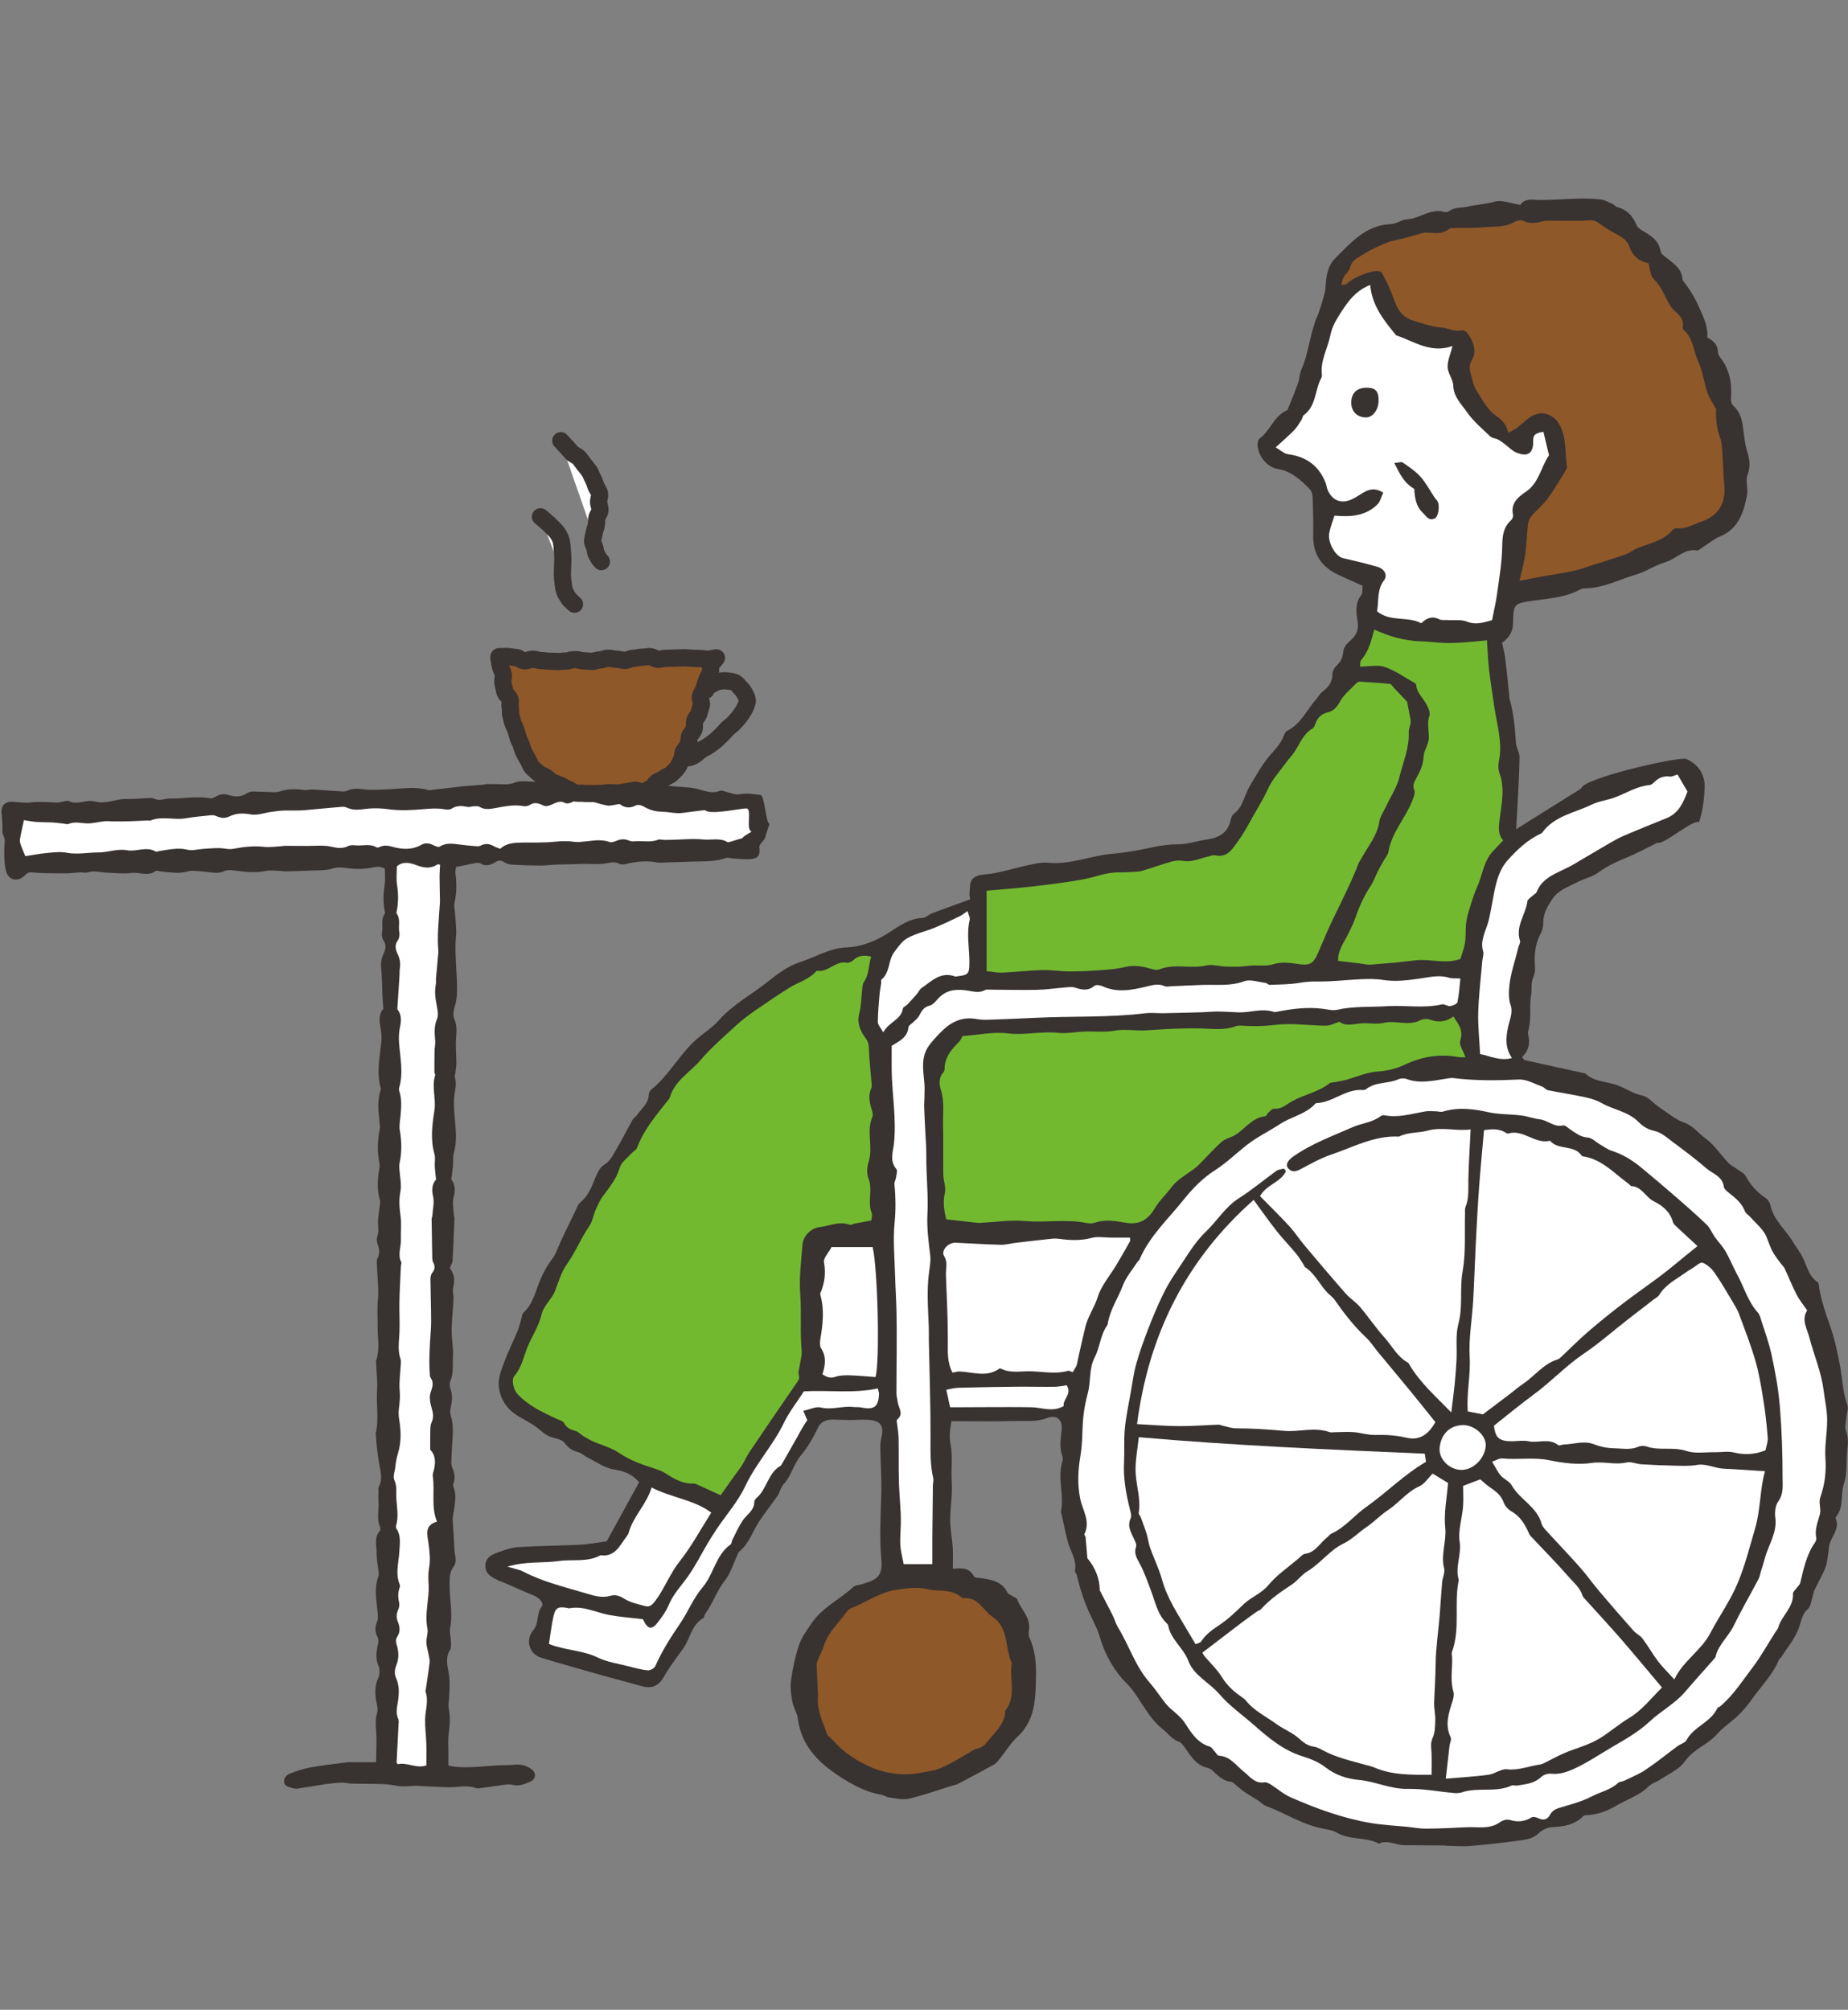 <?xml version="1.0" encoding="UTF-8"?>
<svg id="_レイヤー_2" data-name="レイヤー 2" xmlns="http://www.w3.org/2000/svg" width="160" height="174" viewBox="0 0 160 174">
  <rect x="0" y="0" width="160" height="174" fill="#808080" stroke="none"/>
  <g id="_テキスト" data-name="テキスト">
    <g>
      <g>
        <path d="M145.93,65.69c-1.218-.081-8.969,1.747-9.029,2.574-1.852,1.158-3.643,2.277-5.636,3.523.044-.722.08-1.235.105-1.748.072-1.496.167-2.991.191-4.488.006-.405-.283-.809-.31-1.221-.083-1.283-.193-2.558-.549-3.801-.037-.13-.028-.274-.042-.411-.111-1.045-.207-2.092-.339-3.134-.059-.469-.19-.928-.276-1.33q.933-.664.95-1.629c.004-.212.012-.425.02-.637.038-.96.213-1.136,1.16-1.297,1.581-.27,3.224-.274,4.684-1.077.114-.063.266-.079.4-.081,1.543-.017,2.896-.752,4.329-1.172.907-.266,1.725-.836,2.632-1.102.921-.27,1.587-1.19,2.687-1.004.185.031.422-.227.63-.357.448-.28.863-.639,1.344-.834,1.626-.661,2.084-2.081,2.374-3.586.11-.571-.15-1.243.046-1.76.295-.777.163-1.438-.064-2.159-.136-.43-.186-.89-.246-1.341-.122-.913-.176-1.84-.95-2.517-.128-.112-.19-.377-.175-.563.102-1.3-.092-2.514-.918-3.575-.105-.136-.208-.318-.21-.481-.01-.647-.421-1.004-.916-1.261.058-.902-.273-1.597-.596-2.356-.366-.858-.795-1.628-1.354-2.352-.084-.108-.2-.231-.207-.353-.048-.806-.613-1.233-1.169-1.682-.272-.22-.687-.457-.73-.733-.154-.995-.906-1.368-1.623-1.815-.172-.107-.371-.25-.442-.424-.329-.8-.837-1.373-1.711-1.579-.124-.029-.211-.194-.336-.249-.343-.152-.688-.359-1.048-.402-1.757-.209-3.516.046-5.275.041-.603-.002-1.299-.197-1.706.419-.855-.128-1.624-.467-2.229-.278-.755.235-1.519.236-2.263.419-.569.14-1.199.019-1.711.427-.092.073-.285.074-.412.039-1.175-.327-2.094.59-3.197.65-.47.025-.923.392-1.391.41-2.186.082-3.464,1.617-4.832,2.974-.678.673-.781,1.631-.826,2.561-.02.402-.56,2.153-.731,2.488-.111.216-.17.458-.248.69-.427,1.262-.543,2.61-1.098,3.84-.167.371-.16.817-.298,1.205-.276.777-.595,1.539-.904,2.303-.022.053-.112.083-.175.114-1.032.512-1.339,1.709-2.226,2.363-.119.088-.195.303-.202.463-.039.963.766,2.033,1.748,2.197,1.19.2,1.995.955,2.775,1.754.168.171.238.496.247.754.039,1.08.065,2.162.045,3.242-.03,1.628.723,2.735,2.167,3.411.696.326,1.401.633,2.112.952-.043.338.012.649-.118.81-.561.692-.435,1.534-.323,2.239.129.808-.11,1.26-.662,1.733-.254.218-.537.554-.561.856-.043.532-.199.923-.595,1.281-.193.174-.352.494-.355.75-.009.678-.341,1.11-.852,1.49-.22.164-.357.437-.544.649-.827.938-1.335,2.167-2.545,2.76-.133.065-.217.274-.277.434-.267.709-.797,1.207-1.269,1.774-.661.795-1.169,1.723-1.699,2.619-.455.77-.549,1.741-1.337,2.332-.151.113-.247.353-.288.551-.239,1.159-1.067,1.548-2.117,1.7-.825.12-1.644.414-2.463.405-1.335-.015-2.582.381-3.869.587-.615.098-1.233.183-1.852.238-1.862.168-3.63.966-5.552.77-.54-.055-1.112.09-1.657.204-1.261.263-2.503.702-3.775.81-1.352.115-1.263.704-1.327,1.697-.011.169.047.343.064.456-1.132.412-2.222.799-3.305,1.208-.288.108-.547.39-.827.402-1.121.048-1.998.679-2.855,1.242-1.154.758-2.42,1.258-3.723,1.312-1.507.063-2.705.856-4.044,1.281-.993.315-1.912.993-2.742,1.66-1.419,1.141-3.061,1.991-4.288,3.388-.526.599-1.233,1.036-1.844,1.562-1.51,1.299-2.413,3.148-3.974,4.404-.124.1-.225.302-.23.46-.029.785-.644,1.213-1.037,1.775-.099.141-.275.234-.358.381-.508.906-.98,1.833-1.505,2.729-.257.439-.477.889-.979,1.188-.349.208-.58.7-.747,1.113-.318.783-.603,1.558-1.288,2.128-.228.19-.337.532-.476.816-.415.849-.819,1.703-1.225,2.557-.237.499-.392,1.06-.719,1.489-.522.683-.902,1.413-1.205,2.212-.331.874-.564,1.809-1.311,2.478-.133.119-.138.382-.199.579-.1.327-.168.667-.299.981-.38.91-.825,1.794-1.167,2.718-.238.643-.52,1.345-.476,2,.078,1.158.69,2.096,1.734,2.707.662.388,1.367.739,1.93,1.244.336.302.64.488,1.064.594.358.089.814.212.997.478.314.459.703.649,1.197.787.256.072.465.297.712.419.771.381,1.52.942,2.333,1.065.899.136,1.594.41,2.189,1.108-.963,1.755-1.921,3.501-2.806,5.115-.888.119-1.577.261-2.271.295-1.784.088-3.572.097-5.354.204-.579.035-1.161.235-1.716.432-.566.201-1.171.449-1.166,1.199.005.788.664,1.015,1.228,1.306.062.032.138.032.202.06.934.405,1.86.827,2.801,1.213.453.186.863.665.649.936-.489.62-.201,1.407-.727,2.045-.742.901-.322,2.089.692,2.395,1.842.556,3.695,1.074,5.547,1.597,1.047.296,2.103.558,3.148.86.827.239,1.438.008,1.878-.75.191-.329.387-.657.603-.971.358-.519.733-1.025,1.101-1.537.616-.855.711-2.051,1.741-2.641.098-.056.096-.264.177-.375.661-.904.996-1.991,1.706-2.884.48-.603.703-1.409,1.043-2.124.061-.128.094-.293.194-.372.777-.619,1.076-1.542,1.563-2.351.517-.859,1.173-1.633,1.74-2.464.213-.311.278-.74.528-1.005.681-.723.846-1.723,1.5-2.498.595-.705,1.086-1.584,1.511-2.455.255-.522.776-.669,1.336-.654.453.012.905.038,1.358.039.566.002,1.136-.06,1.698-.014,1.004.082,1.295.52,1.085,1.476-.066.3-.115.613-.11.919.022,1.339.125,2.679.087,4.016-.054,1.889-.169,3.776.005,5.662.147,1.587-.512,1.786-1.639,2.141-.268.084-.609.088-.796.26-1.182,1.088-2.71,1.786-3.627,3.167-.39.587-.834,1.175-1.055,1.829-.332.98-.551,2.011-.699,3.037-.088.611,0,1.265.108,1.882.089.509.415.98.48,1.488.296,2.308,1.763,3.786,3.567,4.962,1.104.719,2.276,1.383,3.624,1.607.237.039.454.21.69.239.582.071,1.203.235,1.748.108,1.256-.293,2.476-.738,3.711-1.12.168-.052.353-.069.506-.15,1.056-.555,2.11-1.114,3.153-1.692.176-.098.315-.278.445-.44.527-.656.97-1.402,1.581-1.966,1.556-1.437,1.543-3.329,1.59-5.184.029-1.149-.067-2.316-.57-3.401-.083-.178-.076-.424-.041-.626.186-1.093-.688-1.781-1.015-2.676-.048-.131-.283-.192-.429-.29-.144-.097-.349-.167-.417-.304-.482-.973-1.398-1.106-2.318-1.247-.198-.03-.515-.019-.569-.129-.418-.85-1.193-.714-1.841-.684,0-.661.03-1.253-.007-1.84-.053-.829-.233-1.655-.22-2.481.017-1.065.209-2.121.135-3.199-.074-1.088.105-2.212-.106-3.264-.149-.744-.023-1.359.084-1.99,1.909,0,3.756.037,5.601-.016.876-.025,1.762.098,2.635-.243.858-.335,1.406.12,1.305,1.021-.087.778-.215,1.543.066,2.308.045.122.035.287-.005.415-.449,1.426.168,2.881-.116,4.311-.019.096.033.208.057.312.185.821.329,1.654.568,2.458.234.788.749,1.5.579,2.392-.021.112.137.247.167.382.283,1.256.695,2.465,1.253,3.627.256.534.542,1.067.703,1.632.39,1.367,1.022,2.592,1.941,3.671.204.24.442.451.65.689,1.029,1.181,1.602,2.707,2.885,3.708.462.361.785.884,1.394,1.083.202.066.372.298.506.49.538.768,1.015,1.59,2.051,1.798.158.032.308.167.434.285.441.41.855.832,1.517.901.209.022.396.269.589.418.222.171.43.362.663.516.371.246.762.463,1.137.705.206.133.374.349.595.43,1.681.618,3.196,1.648,4.99,1.985.414.078.858.151,1.212.357,1.13.656,2.498.338,3.629.945.745-.359,1.438.122,2.159.131,1.146.015,2.292.014,3.437.023.102,0,.203.022.305.024.665.012,1.335.076,1.994.021,1.425-.12,2.85-.272,4.266-.472.578-.081,1.174-.148,1.657-.616.288-.279.742-.522,1.131-.537,1.021-.041,1.964-.187,2.723-.942.067-.066.194-.094.296-.099.922-.043,1.728-.322,2.549-.801.96-.56,2.04-.899,2.863-1.712.263-.26.676-.361.993-.576.725-.493,1.637-.871,2.101-1.55.737-1.078,1.977-1.44,2.791-2.367.525-.598,1.223-1.041,1.802-1.597.423-.406.82-.854,1.155-1.335.818-1.173,1.868-2.189,2.422-3.543.024-.059.117-.086.154-.143.572-.906,1.29-1.727,1.624-2.771.17-.53.258-1.075.74-1.478.209-.175.244-.566.341-.865.075-.231.085-.488.187-.705.309-.661.689-1.293.96-1.968.166-.412.188-.883.265-1.33.041-.236.026-.487.094-.713.225-.742.913-1.373.528-2.262-.017-.04.053-.126.095-.182.636-.842.312-1.901.64-2.839.295-.844.165-1.83.266-2.748.066-.601.129-1.17-.097-1.771-.123-.327-.002-.748.025-1.126.027-.381.205-.808.088-1.133-.394-1.104-.425-2.26-.635-3.388-.217-1.163-.46-2.337-.856-3.448-.374-1.049-.719-2.094-.928-3.186-.04-.207-.017-.519-.143-.603-.86-.574-.958-1.58-1.421-2.374-.224-.385-.496-.743-.726-1.125-.647-1.073-1.701-1.896-1.961-3.214-.043-.217-.229-.457-.417-.584-.738-.499-1.303-1.131-1.728-1.915-.122-.225-.418-.359-.643-.523-.279-.203-.606-.355-.842-.597-.672-.691-1.173-1.535-1.975-2.114-.617-.445-1.047-1.084-1.841-1.368-.765-.273-1.429-.838-2.122-1.298-.525-.349-.982-.939-1.547-1.059-.822-.175-1.466-.658-2.21-.909-.909-.307-1.933-.276-2.693-.994-1.742-.381-3.486-.759-5.226-1.149-.081-.018-.138-.142-.251-.266.561-.539.738-1.183.536-1.938-.049-.183.026-.407.07-.606.204-.934.012-1.888.183-2.842.085-.476-.038-1.017.181-1.522.108-.248.179-.544.158-.81-.081-1.033-.028-2.027.484-2.967.145-.267.234-.604.227-.906-.019-.826.379-1.486.804-2.119.511-.761,1.39-1.04,2.16-1.442.589-.308,1.285-.448,1.808-.833.72-.53,1.488-.897,2.307-1.227.961-.387,1.873-.895,2.815-1.355.486.252,3.144-2.097,3.585-1.76,0,0,.44-1.1.495-3.025s-1.65-2.475-1.65-2.475Z" fill="#383231"/>
        <path d="M156.465,113.453c-.529.794-.004,1.582.2,2.376.388,1.509,1.022,2.935,1.22,4.522.107.86.312,1.731.312,2.603,0,1.109-.229,2.226-.151,3.325.083,1.179-.06,2.266-.451,3.372-.154.436.094,1.006-.031,1.463-.183.667-.459,1.297-.313,2.013.026.125-.026.297-.102.405-.744,1.059-.994,2.293-1.287,3.516-.036.152-.195.273-.293.411-.12.17-.345.349-.335.513.07,1.192-.974,1.886-1.266,2.911-.046.161-.18.298-.274.445-.658,1.032-1.25,2.115-1.991,3.084-.87,1.138-1.644,2.365-2.756,3.304-.08.068-.226.092-.262.172-.564,1.233-2.042,1.582-2.67,2.767-.125.236-.511.324-.758.506-.929.685-1.826,1.416-2.783,2.058-.578.388-1.243.649-1.874.957-.157.077-.379.063-.496.171-.653.613-1.52.78-2.274,1.17-.82.423-1.681.664-2.537.913-.47.137-.854.236-1.097.691-.215.402-.548.506-.987.301-.181-.085-.469-.166-.605-.083-.61.377-1.212.426-1.895.222-.237-.07-.604.023-.812.176-.912.673-1.949.403-2.941.456-1.158.062-2.318.114-3.478.125-.521.005-1.043-.1-1.564-.153-1.071-.108-2.152-.155-3.211-.333-2.435-.41-4.742-1.256-6.992-2.245-.594-.261-1.098-.722-1.656-1.072-.173-.108-.401-.236-.58-.208-.841.132-1.285-.525-1.801-.937-.672-.535-1.156-1.312-2.141-1.37-.123-.007-.235-.224-.351-.345-.145-.151-.264-.39-.438-.44-1.082-.31-1.632-1.243-2.163-2.054-.467-.713-1.186-1.077-1.677-1.703-.472-.601-.893-1.245-1.394-1.82-1.222-1.402-1.759-3.188-2.709-4.741-.2-.327-.3-.714-.472-1.06-.341-.684-.7-1.359-1.114-2.16.007-.986-.394-1.975-1.072-2.776-.052-.639-.096-1.221-.152-1.801-.01-.102-.132-.229-.1-.294.548-1.094-.165-2.053-.365-3.045-.258-1.277-.196-2.494.024-3.761.189-1.093.132-2.227.244-3.337.071-.697.212-1.395.394-2.073.272-1.011.082-2.098.59-3.073.456-.876.483-1.93,1.075-2.761.039-.055.055-.132.066-.201.196-1.186.888-2.179,1.306-3.28.273-.72.813-1.339,1.237-2,.056-.088.163-.148.202-.24.877-2.042,2.504-3.529,3.857-5.219.778-.972,1.629-1.833,2.695-2.518.967-.622,1.805-1.441,2.714-2.155.907-.713,1.956-1.212,2.907-1.836.96-.631,2.147-.83,2.966-1.675.048-.05.106-.125.162-.127,1.426-.051,2.527-1.237,3.994-1.14.102.007.234-.002.306-.06.813-.665,1.894-.461,2.79-.861.208-.093.512-.11.723-.031,1.158.432,2.298.146,3.443-.028.207-.032.423-.076.627-.05,1.887.239,3.773.213,5.671.124.648-.03,1.322.37,1.975.599.192.067.339.29.53.328,1.051.214,2.115.369,3.164.595.505.109,1.026.258,1.47.511,1.035.591,2.296.737,3.178,1.618.402.402.814.678,1.424.805.57.119,1.083.591,1.581.962.986.735,1.974,1.472,2.902,2.277.546.474,1.396.681,1.509,1.595.022.176.228.357.39.484.587.46,1.165.913,1.443,1.652.068.18.295.296.433.455.497.569,1.152,1.076,1.423,1.739.191.466.34.966.605,1.409.175.294.391.564.593.842.124.169.292.316.38.501.353.746.653,1.519,1.03,2.251.239.463.581.874.919,1.371Z" fill="#fff"/>
        <path d="M75.437,105.665c-.502.092-.944.17-1.385.255-.171.033-.368.157-.505.107-.908-.335-1.746.121-2.61.216-.739.081-1.402.793-1.455,1.485-.11,1.428-.304,2.871-.2,4.288.12,1.645-.023,3.287.123,4.927.039.44-.116.898-.179,1.348-.033.24-.138.507-.071.716.107.332-.037.508-.206.753-1.374,1.986-2.732,3.983-4.083,5.985-.233.345-.388.742-.614,1.092-.261.405-.564.783-.844,1.175-.324.455-.644.913-1.018,1.443-.653-.301-1.342-.62-2.034-.934-.095-.043-.203-.087-.302-.083-.942.042-1.698-.402-2.447-.892-.231-.151-.499-.258-.763-.345-1.124-.367-2.234-.724-3.238-1.409-.674-.46-1.515-.671-2.275-1.009-.283-.126-.552-.287-.817-.449-.237-.144-.44-.383-.693-.449-.431-.114-.765-.262-.986-.691-.09-.175-.399-.245-.616-.345-1.242-.576-2.485-1.147-3.435-2.183-.317-.346-.527-1.223-.265-1.523.592-.679.776-1.514,1.073-2.322.371-1.009,1.04-1.93,1.277-2.959.203-.88.91-1.359,1.198-2.129.295-.79.551-1.635,1.031-2.308.734-1.031,1.191-2.21,1.896-3.233.347-.503.38-1.045.617-1.542.176-.37.34-.755.58-1.082.575-.783,1.191-1.511,1.475-2.492.133-.458.638-.811.986-1.202.16-.181.43-.308.506-.513.532-1.442,1.496-2.6,2.418-3.787.152-.195.362-.378.43-.601.436-1.433,1.748-2.144,2.641-3.191.941-1.103,2.063-2.056,3.134-3.045.487-.449,1.025-.849,1.569-1.228.978-.681,1.965-1.35,2.973-1.984.793-.499,1.752-.729,2.387-1.484.972.189,1.606-.881,2.591-.694.173.033.433-.077.565-.208.432-.429.926-.464,1.56-.322-.238.743-.163,1.554-.648,2.232-.076.106-.093.265-.109.403-.089.761-.087,1.543-.273,2.279-.218.862.094,1.54.557,2.166.231.313.27.581.281.944.028.946.142,1.889.216,2.834.014.174.054.375-.011.521-.282.633-.164,1.241.03,1.862.062.199.14.457.066.625-.554,1.263.083,2.615-.328,3.897-.143.447-.185,1.034-.014,1.451.402.982-.114,2.01.274,2.975.082.203-.016.479-.028.659Z" fill="#73b930"/>
        <path d="M131.554,50.283c.209-.929.409-1.606.505-2.299.118-.853.131-1.721.23-2.578.029-.254.144-.536.309-.73.45-.528,1.005-.973,1.412-1.529.577-.787,1.062-1.641,1.579-2.471.053-.085.09-.209.075-.305-.198-1.233.003-2.539-.695-3.683-.546-.894-1.575-1.174-2.454-.598-.404.265-.745.625-1.133.918-.214.162-.465.274-.801.466-.14-.765-.571-1.133-1.137-1.542-.696-.503-1.136-1.382-1.624-2.139-.219-.34-.307-.773-.415-1.175-.13-.485-.291-.894.041-1.472.443-.773.106-1.641-.43-2.349-.091-.12-.332-.235-.463-.2-.622.164-1.155-.196-1.718-.236-.866-.062-1.634-.349-2.443-.589-1.06-.315-1.441-1.07-1.76-1.996-.26-.755-.618-1.482-1.006-2.181-.076-.136-.511-.164-.746-.103-.851.219-1.667.533-2.346,1.127-.061.054-.193.028-.412.052.086-.276.119-.505.225-.693.155-.274.465-.496.527-.781.159-.728.803-.93,1.292-1.252.61-.402,1.305-.688,1.987-.963.42-.17.888-.217,1.331-.335.571-.152,1.135-.328,1.706-.477.159-.041.334-.039.5-.028.601.039,1.204.124,1.728-.299.076-.061.194-.096.294-.098.977-.027,1.96.009,2.931-.08.824-.076,1.686.013,2.457-.444.213-.126.579-.203.776-.104.563.282,1.081.195,1.645.053.358-.09.75-.06,1.127-.063.975-.008,1.953.043,2.922-.03.403-.03.651.076.948.297.446.331.929.62,1.418.886.496.27.945.508,1.152,1.127.244.731.798,1.244,1.63,1.388.151.485.159,1.097.468,1.387.697.654.943,1.533,1.42,2.289.112.177.253.345.41.484.406.36.784.721.684,1.341-.015.095.016.243.083.299.827.7.817,1.793,1.235,2.682.398.845.509,1.821.807,2.72.148.445.435.845.762,1.461-.038.663.008,1.551.333,2.431.178.48.176,1.034.216,1.557.066.875.074,1.755.154,2.629.146,1.601-.574,2.663-2.117,3.159-.66.213-1.259.621-2.005.522-.116-.015-.286.079-.37.176-.79.901-1.922,1.116-2.964,1.519-.389.151-.73.432-1.122.572-.922.33-1.86.612-2.793.91-.558.178-1.11.388-1.68.511-.872.189-1.759.312-2.638.47-.645.116-1.288.244-2.049.389Z" fill="#8e5828"/>
        <path d="M81.92,105.565c-.176-.764-.301-1.496-.112-2.296.112-.476-.127-1.024-.136-1.541-.025-1.439.012-2.879-.022-4.317-.024-1.009.132-2.019-.182-3.031-.144-.463-.217-1.054.192-1.518.067-.075.121-.193.121-.291.002-1.002.562-1.699,1.236-2.351.171-.165.256-.418.316-.52,1.363-.099,2.67-.389,3.922-.234,1.475.183,2.901-.209,4.358-.049.754.083,1.533-.085,2.302-.112.845-.03,1.711.08,2.532-.068.972-.174,1.927.03,2.897-.04,1.556-.111,3.137-.201,4.715-.155.965.028,1.963.164,2.915-.188.129-.048.279-.071.416-.062,1.011.064,1.997.066,3.025-.063,1.434-.179,2.917.063,4.38.071.363.002.728-.204,1.179-.341.557.443,1.263.169,1.958.133.622-.032,1.274.103,1.865-.037,1.06-.251,2.159.311,3.196-.234.224-.118.58-.131.821-.044.716.259,1.376.208,2.023-.28.448.692.883,1.22.592,2.094-.122.365.265.9.451,1.448-.258-.013-.484,0-.702-.038-1.603-.28-3.103-.009-4.577.684-.689.324-1.484.53-2.243.574-.976.056-1.827.44-2.727.705-.361.107-.739.156-1.109.231-.137.028-.308.012-.406.09-.975.763-2.214.973-3.269,1.567-.48.27-.893.695-1.533.632-.155-.015-.344.213-.502.348-.105.089-.171.296-.271.307-1.146.127-1.747,1.107-2.629,1.64-.356.215-.815.293-1.118.557-.641.56-1.209,1.204-1.809,1.811-.147.149-.291.306-.455.435-.711.56-1.582.999-2.1,1.7-.453.613-1.03,1.128-1.418,1.784-.643,1.085-1.393,1.51-2.634,1.282-.883-.163-1.731-.286-2.606.013-.223.076-.5.06-.738.013-1.763-.348-3.544-.005-5.318-.164-1.2-.108-2.426.085-3.641.144-.142.007-.285.03-.425.015-.871-.092-1.741-.193-2.727-.304Z" fill="#73b930"/>
        <path d="M85.42,84.077v-6.963c1.379-.126,2.701-.221,4.016-.373,1.42-.165,2.841-.345,4.248-.593,1.067-.187,2.082-.641,3.193-.622.35.006.702-.01,1.052-.032.316-.019.644-.013.943-.1.857-.248,1.696-.56,2.555-.801.323-.09.693-.115,1.023-.06.773.128,1.443-.214,2.153-.379.203-.047.424-.144.612-.102,1.026.227,1.46-.516,1.93-1.165.367-.508.7-1.046.997-1.598.543-1.009,1.173-1.965,1.653-3.017.372-.814,1.016-1.506,1.549-2.244.223-.308.493-.584.707-.897.489-.715.765-1.587,1.584-2.058.133-.076.211-.284.268-.447.179-.51.509-.814,1.044-.949.491-.123.791-.422,1.058-.918.335-.623.946-1.099,1.448-1.629.066-.07.196-.119.292-.113.865.051,1.731.101,2.592.191.132.014.243.233.363.358.383.401.766.802,1.125,1.179.101.522.21,1.057.302,1.594.022.129-.006.27-.029.403-.037.207-.137.414-.128.617.067,1.369-.494,2.616-.803,3.902-.214.888-.762,1.696-1.157,2.542-.208.446-.518.879-.59,1.347-.189,1.23-.994,2.129-1.547,3.162-.083.155-.196.296-.258.458-.761,1.985-1.785,3.849-2.659,5.782-.287.636-.551,1.283-.828,1.924-.446,1.033-.766,1.145-1.887.963-.643-.105-1.364-.156-1.968.032-.642.201-1.241.088-1.858.121-.381.02-.759.082-1.14.095-.421.014-.843.007-1.264-.014-.527-.025-1.083-.201-1.574-.087-1.342.312-2.737-.197-4.064.341-.276.112-.683-.045-1.015-.134-.659-.178-1.297-.234-1.98-.066-.645.158-1.321.21-1.987.259-.913.067-1.829.118-2.744.117-.805-.001-1.61-.14-2.413-.119-1.152.03-2.301.169-3.453.223-.411.019-.828-.076-1.362-.131Z" fill="#73b930"/>
        <path d="M129.18,53.689c-.879.264-1.482.41-2.184.125-.493-.201-1.109-.097-1.67-.132-.237-.015-.509.035-.704-.064-.609-.308-1.09-.132-1.57.341-1.18-.635-2.672-.084-3.829-1.036.17-.886-.029-1.848.61-2.689.325-.427.035-.983-.539-1.15-1.001-.291-2.016-.536-3.032-.766-.613-.139-1.328-1.336-1.18-2.159.091-.505.295-.99.458-1.519,1.412.132,2.705.028,3.713-.964.249-.245.333-.659.506-1.02-.665-.435-1.211-.319-1.754.009-.3.181-.59.383-.903.536-.942.46-1.741.166-2.156-.787-.083-.192-.095-.414-.172-.609-.585-1.48-1.675-2.276-3.256-2.48-.342-.044-.65-.352-1.07-.594.602-.555,1.126-1.001,1.603-1.492.257-.264.441-.601.645-.913.075-.115.074-.306.17-.375,1.118-.807.962-2.211,1.548-3.265.033-.059.046-.14.038-.207-.161-1.24.495-2.302.731-3.454.116-.569.342-1.059.641-1.537.704-1.126,1.39-2.267,2.81-2.818.145,1.785,1.191,3.078,2.246,4.365,1.554.506,2.979,1.602,4.883.918-.178.704-.447,1.274-.429,1.834.018.536.473,1.058.489,1.593.029.985.703,1.602,1.18,2.292.548.792,1.319,1.435,2.023,2.111.16.154.454.16.669.269.202.103.385.247.569.383.327.243.616.567.979.726,1.016.447,1.537.089,1.499-1.002-.021-.595.341-.684.89-.771.149.632.291,1.233.433,1.834.016.067.066.16.039.2-.697,1.032-.856,2.391-2.002,3.159-.679.454-1.319.99-1.105,1.985.03.139-.05.365-.158.462-.698.622-.764,1.388-.778,2.281-.022,1.36-.256,2.718-.44,4.072-.107.785-.294,1.559-.44,2.308Z" fill="#fff"/>
        <path d="M77.196,90.553c.593-.4,1.375-.684,1.457-1.624.014-.157.278-.289.422-.437.168-.172.377-.324.489-.529.219-.403.378-.768.928-.902.35-.086.613-.522.92-.795.703-.627,1.54-.636,2.401-.499.487.077.963.222,1.448-.043.141-.077.347-.045.524-.044,1.338.006,2.677.043,4.014.014.807-.017,1.612-.142,2.418-.205.281-.022.589-.075.844.009.597.197,1.137.32,1.689-.147.133-.113.495-.066.696.027,1.276.597,2.558.333,3.826.031.528-.126,1.008-.281,1.542-.039.173.079.411.023.618.014.916-.037,1.831-.089,2.747-.117,1.185-.036,2.363.123,3.544-.315.524-.194,1.222.067,1.839.142.132.016.256.176.379.171.853-.035,1.715-.033,2.552-.173.523-.087,1.014-.128,1.55-.119,1.261.023,2.525-.142,3.789-.196.621-.026,1.256-.042,1.866.056,1.121.179,2.201.037,3.309-.127.801-.118,1.634-.319,2.468-.055.256.081.551.039.964.06-.075.687-.111,1.378-.251,2.047-.033.159-.406.313-.64.345-.222.03-.488-.197-.697-.149-1.59.366-3.198.055-4.794.159-1.422.093-2.854-.016-4.267.306-.418.095-.892-.04-1.338-.092-1.332-.157-2.638.019-3.94.274-.069.013-.148.028-.21.007-1.043-.349-2.076.079-3.115.037-.587-.024-1.174-.067-1.762-.072-.448-.003-.896.05-1.344.063-1.116.033-2.231.062-3.347.083-.52.01-1.048-.059-1.56.003-3.149.384-6.318.243-9.475.392-1.291.061-2.582.118-3.874.161-.42.014-.851.027-1.261-.05-1.269-.238-2.255.257-3.104,1.129-.368.378-.737.762-1.043,1.189-.722,1.01-.471,2.151-.382,3.27.033.41.005.826,0,1.239-.003.279-.031.559-.021.838.023.667.066,1.332.094,1.999.03.724.1,1.442.092,2.172-.018,1.683.184,3.372.098,5.049-.062,1.213.096,2.374.239,3.557.057.471-.028.965-.094,1.443-.218,1.576-.093,3.151-.029,4.728.017.418-.001.838.007,1.256.053,2.776.154,5.553.145,8.329-.004,1.197-.043,2.38.234,3.554.047.197-.028.421-.031.632-.019,1.522-.036,3.044-.048,4.565-.006.721,0,1.443,0,2.241h-2.479c-.073-.354-.14-.685-.209-1.015-.173-.829-.055-1.657-.04-2.49.021-1.192-.131-2.387-.164-3.581-.035-1.256-.006-2.514-.027-3.771-.007-.415-.084-.83-.125-1.245-.013-.137-.075-.351-.012-.402.619-.5.118-1.026.059-1.538-.028-.241-.11-.48-.111-.72-.003-1.229.017-2.459.02-3.689.003-1.125.01-2.251-.013-3.376-.022-1.039-.094-2.077-.122-3.116-.04-1.535-.194-3.084-.045-4.602.111-1.129.098-2.22-.014-3.332-.02-.196.112-.403.141-.61.034-.242.142-.583.027-.717-.603-.704-.29-1.473-.21-2.208.23-2.114-.164-4.204-.194-6.307-.01-.667-.001-1.334-.001-2.142Z" fill="#fff"/>
        <path d="M126.443,83.019c-1.299.48-2.629-.035-3.941.127-1.251.154-2.507.268-3.763.366-.342.027-.694-.065-1.041-.105-.586-.068-1.171-.137-1.837-.216-.064-.91.56-1.669.95-2.507.147-.317.321-.626.436-.954.369-1.053.786-2.077,1.414-3.012.272-.405.431-.884.653-1.324.156-.308.332-.606.5-.908.137-.246.356-.479.398-.741.27-1.681,1.484-2.913,2.07-4.439.108-.281.268-.647.173-.878-.182-.44-.015-.725.175-1.07.318-.578.592-1.136.624-1.864.023-.532.468-1.057.458-1.693-.01-.615-.167-1.23.05-1.862.085-.248-.089-.624-.227-.902-.291-.588-.86-1.027-.923-1.741-.005-.059-.071-.132-.128-.164-.85-.478-1.664-1.066-2.571-1.383-.609-.213-1.354-.041-2.168-.041.032-.179,0-.442.116-.575.662-.76.87-1.701,1.121-2.628,1.285.589,2.617.979,4.044,1.017.666.018,1.329.112,1.995.139.492.02.987.009,1.479-.023.718-.048,1.433-.127,2.239-.201.065.938.09,1.735.182,2.525.125,1.078.3,2.149.455,3.224.223,1.555.73,3.082.403,4.69-.068.336-.071.734.044,1.05.491,1.348.177,2.702.011,4.031-.088.702-.141,1.298.31,1.803-.327.345-.614.642-.895.945-.816.883-.901,2.091-1.372,3.128-.316.695-.519,1.443-.746,2.176-.103.333-.173.683-.205,1.03-.048.522-.004,1.056-.085,1.572-.075.479-.26.942-.397,1.412Z" fill="#73b930"/>
        <path d="M70.826,146.81c-.032-.638-.078-1.497-.114-2.356-.008-.2-.026-.419.041-.6.169-.461.422-.892.571-1.358.387-1.21,1.329-2.037,2.04-3.023.078-.108.21-.196.335-.246,1.325-.523,2.512-1.41,3.961-1.598.891-.116,1.794-.275,2.698-.036.232.061.479.081.72.095.737.041,1.483.032,2.095.553.077.065.195.132.286.123.911-.096,1.386.545,1.914,1.106.169.179.34.369.545.501.897.576,1.106,1.493,1.265,2.447.068.41.173.815.273,1.219.034.136.165.274.144.393-.222,1.294.38,2.682-.441,3.906-.039.059-.108.116-.112.178-.068,1.246-1.003,1.945-1.69,2.826-.344.44-.796.393-1.169.623-.864.535-1.748,1.048-2.667,1.478-.5.234-1.084.294-1.636.408-2.48.513-4.649-.242-6.616-1.696-.557-.412-1.015-.957-1.518-1.441-.051-.049-.127-.092-.145-.152-.311-1.031-.918-1.989-.78-3.351Z" fill="#8e5828"/>
        <path d="M92.88,118.795c-.208-.063-.324-.143-.409-.118-1.197.346-2.411.003-3.616.044-.673.023-1.454.126-2.138-.201-.056-.027-.149-.066-.182-.042-1.099.806-2.291.302-3.451.259-.205-.008-.412.063-.617.097-.47-.87-.407-1.798-.403-2.748.007-1.904-.097-3.808-.166-5.712-.02-.54.189-1.057-.159-1.629-.295-.485.365-1.183.997-1.156,1.295.055,2.59.147,3.886.178.447.011.896-.12,1.345-.173,1.043-.123,2.087-.243,3.131-.353.2-.021.408-.014.608.013.947.129,1.875.171,2.827-.086.516-.14,1.102-.021,1.656-.019.515,0,1.03,0,1.639,0,0,.036.056.222-.009.341-.382.7-.786,1.389-1.195,2.074-.537.899-1.272,1.733-1.575,2.703-.29.929-.871,1.701-1.097,2.682-.24,1.045-.496,2.093-.709,3.15-.046.226-.218.426-.363.696Z" fill="#fff"/>
        <path d="M145.242,67.054c.309.529.573.982.861,1.477-.362.93-.745,1.866-1.798,2.295-1.216.495-2.435.982-3.644,1.496-.446.189-.873.426-1.293.67-1.088.63-2.167,1.276-3.251,1.914-.12.071-.248.127-.373.191-1.038.532-2.209.888-2.7,2.125-.057.144-.257.229-.382.35-.149.145-.395.285-.417.451-.151,1.152-1.053,2.162-.645,3.426.053.166-.104.395-.151.598-.28,1.222-.743,2.406-.799,3.672-.018.409-.016.853.12,1.229.256.705-.068,1.343-.2,1.967-.199.936-.266,1.794.33,2.688-1.069.282-1.913-.197-2.753-.348-.063-1.277-.196-2.459-.161-3.636.044-1.47.225-2.937.349-4.405.024-.281.151-.587.077-.836-.299-1.004.27-1.825.485-2.723.183-.767.299-1.549.454-2.322.206-1.026.451-2.037,1.178-2.851.838-.939,1.744-1.791,2.904-2.326.031-.014.065-.036.084-.063,1.051-1.457,2.774-1.703,4.248-2.417.685-.332,1.405-.395,2.072-.646.985-.372,1.884-.965,2.973-1.062.128-.011.269-.11.365-.208.389-.396.825-.609,1.404-.529.189.026.4-.102.661-.177Z" fill="#fff"/>
        <path d="M47.527,142.323c.143-.891.225-1.647.392-2.383.17-.754.401-.867,1.178-.738.07.012.143.046.208.034,1.228-.233,2.308.379,3.459.586.911.164,1.839.232,2.871.356-.051-.043.023-.01.048.045.399.856.763.919,1.312.183.336-.449.684-.915.892-1.428.389-.958,1.092-1.678,1.673-2.495.639-.899,1.135-1.9,1.701-2.853.25-.42.508-.835.781-1.24.841-1.248,1.866-2.408,2.497-3.753.913-1.947,2.398-3.512,3.324-5.439.465-.969,1.152-1.831,1.738-2.74,2.141-.126,4.283.205,6.401-.257.065.292.109.39.105.486-.054,1.116-.427,1.392-1.528,1.167-.235-.048-.485-.018-.726-.044-.93-.1-1.839.273-2.795.044-.421-.101-.93.165-1.507.287.138.327.223.531.344.819-.43.575-.771,1.309-1.165,1.976-.36.609-.698,1.25-1.066,1.865-.018.03-.033.071-.06.086-1.107.611-1.188,1.988-2.068,2.769-.1.089-.225.227-.224.341.005.787-.673,1.13-1.035,1.678-.341.516-.591,1.092-.873,1.645-.064.124-.055.323-.149.389-1.297.922-1.454,2.579-2.435,3.729-.801.94-1.272,2.152-1.979,3.183-.795,1.158-1.534,2.336-2.106,3.623-.084.19-.442.386-.653.366-.552-.051-1.098-.203-1.639-.343-.911-.236-1.877-.368-2.709-.772-1.317-.641-2.806-.606-4.207-1.17Z" fill="#fff"/>
        <path d="M56.416,128.779c1.716.897,3.678,1.052,5.164,2.177-.921,1.447-1.698,2.913-2.714,4.19-.854,1.074-1.315,2.35-2.117,3.434-.229.309-.472.575-.859.473-.624-.164-1.288-.303-1.825-.633-.431-.264-.754-.392-1.253-.254-.665.185-1.294.017-1.981-.191-1.865-.563-3.766-.995-5.513-1.906-.378-.197-.825-.264-1.386-.435,1.57-.483,3.036-.29,4.449-.488,1.201-.169,2.476.128,3.61-.499,1.235.177,1.648-.808,2.218-1.569.084-.112.179-.232.215-.363.393-1.44,1.559-2.472,1.992-3.935Z" fill="#fff"/>
        <path d="M75.801,119.217c-.736-.051-1.489-.127-2.243-.148-.416-.011-.86-.002-1.245.132-.441.153-.738.01-1.108-.214.25-.783.363-1.522-.111-2.251-.134-.206-.11-.559-.065-.828.209-1.252.356-2.499.009-3.751-.018-.066-.033-.151-.008-.209.372-.861.483-1.722.31-2.673-.064-.35.381-.792.655-1.308h3.559c.447,1.874.631,9.966.248,11.25Z" fill="#fff"/>
        <path d="M76.47,89.375c-.227-.412-.465-.646-.465-.88,0-.787.077-1.575.141-2.361.028-.345.101-.687.148-1.031.014-.101-.029-.256.025-.299.743-.603.566-1.625,1.068-2.321.338-.468.699-.997,1.179-1.266.716-.401,1.556-.574,2.325-.888.746-.305,1.473-.657,2.2-1.005.213-.102.397-.263.675-.451.083.311.236.559.189.76-.294,1.262-.009,2.519-.023,3.777-.01.899-.118,1.006-1.019,1.109-.07.008-.15.046-.208.024-1.252-.466-2.05.4-2.928,1.007-.164.113-.247.337-.384.495-.272.314-.55.622-.836.923-.12.126-.366.213-.385.342-.139.977-1.178,1.127-1.704,2.066Z" fill="#fff"/>
        <path d="M81.933,120.316c.383-.066.7-.16,1.02-.169,1.648-.044,3.296-.076,4.945-.093,1.139-.012,2.279.018,3.419.007.343-.004.684-.084,1.035-.131.496.763-.363,1.233-.258,1.803-.972.546-1.869.122-2.76.102-.661-.015-1.322-.014-1.984-.016-.513-.002-1.026.001-1.539.003-.902.003-1.804.008-2.706.012-.274,0-.548,0-.846,0-.103-.476-.191-.884-.327-1.518Z" fill="#fff"/>
        <path d="M111.334,101.41c-.469.964-1.714,1.162-2.239,2.148.839.856,1.714,1.707,2.539,2.605.491.535.888,1.155,1.356,1.712,1.164,1.385,2.333,2.766,3.527,4.124.368.418.869.721,1.229,1.145.727.857,1.356,1.798,2.106,2.632.666.741,1.121,1.686,2.043,2.192.082.045.122.169.177.259.92,1.515,2.241,2.677,3.58,4.054.105-.861.212-1.619.288-2.38.073-.725.129-1.452.166-2.18.053-1.038-.1-2.127.162-3.106.405-1.511.098-3.035.366-4.553.29-1.638.156-3.351.208-5.032.005-.172-.029-.364.034-.514.328-.777.238-1.587.255-2.397.029-1.403.124-2.805.197-4.339-1.264.171-2.471-.244-3.727.104-.802.223-1.691.109-2.467.516-2.14-.111-3.983.92-5.917,1.574-.919.311-1.778.809-2.643,1.263-.397.208-.741.267-1.042-.09-.253-.299-.049-.679.427-1.015,1.586-1.118,3.402-1.774,5.155-2.548.796-.351,1.716-.401,2.437-.963.075-.059.21-.084.305-.066,1.207.233,2.353-.124,3.518-.33.304-.054.625-.019.938-.015.206.003.431.083.616.027,1.323-.398,2.615-.242,3.94.053.915.204,1.881.163,2.818.279.551.068,1.085.273,1.636.338.69.081,1.218.702,1.997.529.2-.044.48.253.716.405.438.282.824.599,1.413.638.374.025.723.393,1.086.602.328.189.64.431.993.544.988.316,1.842.845,2.626,1.503.944.792,1.893,1.579,2.823,2.388.947.823,1.892,1.65,2.797,2.518.296.284.448.713.692,1.057.301.424.676.802.936,1.249.364.627.625,1.312.975,1.947.61,1.107.94,2.365,1.808,3.335.114.127.185.305.237.472.335,1.074.734,2.134.969,3.23.312,1.458.585,2.936.707,4.419.171,2.067.241,4.146.238,6.22-.001.653.105,1.371-.372,2.02-.255.346-.321.94-.258,1.392.184,1.319-.596,2.358-.9,3.531-.104.399-.24.79-.36,1.185-.061.202-.09.42-.186.603-.721,1.365-1.495,2.703-2.174,4.088-.458.934-1.325,1.621-1.562,2.677-.007.033-.03.065-.053.091-.857.971-1.728,1.93-2.569,2.915-.88,1.032-2.096,1.659-3.059,2.561-.987.925-2.154,1.57-3.264,2.222-1.165.684-2.301,1.47-3.557,1.999-.502.212-1.093.37-1.62.319-.453-.044-.73.063-1.029.331-.587.527-1.341.578-2.069.693-.137.021-.306-.063-.419-.01-1.371.641-2.899.123-4.294.588-.228.076-.494.082-.738.06-1.327-.119-2.656-.386-3.978-.355-1.481.035-2.784-.649-4.226-.775-.993-.087-2.023-.414-2.895-1.097-.564-.441-1.284-.732-1.979-.948-1.67-.518-2.949-1.6-4.219-2.718-1.001-.882-2.123-1.658-2.979-2.663-.859-1.009-2.21-1.599-2.687-2.877-.425-1.139-1.535-1.85-1.75-3.081-.011-.063-.072-.123-.122-.172-.789-.763-.981-1.81-1.346-2.778-.319-.847-.616-1.713-1.052-2.5-.258-.466-.445-.837-.256-1.371.062-.176-.083-.446-.177-.653-.258-.572-.616-1.101-.29-1.792.099-.21-.008-.539-.073-.8-.334-1.33-.574-2.665-.503-4.048.05-.977-.025-1.964.071-2.936.106-1.078.338-2.144.526-3.214.14-.795.242-1.602.461-2.375.287-1.016.645-2.015,1.025-3.001.383-.995.797-1.982,1.259-2.943.331-.69.725-1.358,1.158-1.99.826-1.206,1.555-2.53,2.595-3.522.979-.933,1.669-2.136,2.852-2.884,1.13-.715,2.159-1.589,3.249-2.371.176-.126.437-.132.658-.194.053.077.106.154.16.231Z" fill="#383231"/>
        <path d="M122.444,42.322c-.901-.515-1.263-1.328-1.725-2.24.351-.024.607-.124.733-.036.54.375,1.107.747,1.539,1.232.476.534.812,1.192,1.214,1.793.078.117.194.21.26.332.21.388.075,1.307-.23,1.468-.534.281-.752-.202-1.046-.474-.59-.548-.693-1.28-.744-2.074Z" fill="#383231"/>
        <path d="M119.358,34.695c-.014.793-.498,1.438-1.081,1.442-.784.005-1.307-.535-1.285-1.324.024-.844.538-1.282,1.459-1.244.663.028.921.348.907,1.126Z" fill="#383231"/>
        <path d="M104.105,143.077c1.106-.847,2.179-1.674,3.258-2.493.476-.361.964-.708,1.451-1.056.113-.08.271-.112.359-.21.772-.861,1.711-1.502,2.668-2.134.488-.322.846-.846,1.344-1.143,1.14-.68,1.929-1.824,3.113-2.397.782-.379,1.346-.993,2.04-1.458.637-.427,1.169-1.015,1.811-1.432.966-.627,1.655-1.596,2.745-2.082.44-.196.744-.699,1.143-1.096.444.27.91.554,1.335.812-.099,1.302-.377,2.602-.243,3.857.128,1.202-.403,2.34-.098,3.533.093.365-.135.803-.172,1.211-.085.959-.133,1.922-.213,2.882-.117,1.394-.331,2.785-.35,4.179-.016,1.109-.081,2.213-.127,3.319-.021.514.111,1.033.097,1.548-.014.513-.014,1.075-.221,1.521-.22.472-.12.886-.103,1.335.021.588.005,1.176.005,1.88-1.771.003-3.422.039-4.998-.646-.189-.082-.396-.122-.595-.179-1.303-.37-2.637-.647-3.844-1.306-.245-.134-.512-.272-.782-.309-.563-.076-.922-.4-1.334-.761-.542-.476-1.261-.743-1.85-1.173-.923-.673-1.99-1.167-2.714-2.1-.063-.082-.158-.142-.245-.202-.694-.48-1.316-1.001-1.774-1.752-.413-.677-1.019-1.237-1.533-1.853-.088-.105-.141-.239-.173-.294Z" fill="#fff"/>
        <path d="M124.275,123.119c-.634,1.126-1.412,1.609-2.505,1.352-.909-.213-1.791-.265-2.712-.24-.624.017-1.25-.198-1.881-.246-.55-.042-1.107.005-1.661.011-.141.001-.294.031-.42-.014-1.297-.462-2.616.013-3.923-.105-1.387-.124-2.778-.221-4.174-.22-.366,0-.732-.138-1.097-.216-.136-.029-.271-.105-.405-.1-1.142.038-2.284.133-3.425.126-1.18-.007-2.36-.11-3.627-.176,1.008-7.747,4.223-14.213,10.096-19.409.679.924,1.314,1.834,1.999,2.704.536.681,1.146,1.302,1.698,1.972.261.317.461.683.687,1.028.019.029.012.084.035.098.916.569,1.311,1.599,2.057,2.318.173.167.382.308.516.502.822,1.186,1.702,2.319,2.761,3.312.374.351.653.802.984,1.201.929,1.124,1.867,2.24,2.792,3.367.732.892,1.449,1.795,2.206,2.735Z" fill="#fff"/>
        <path d="M125.177,153.988c.12-1.064.218-1.962.324-2.86.028-.24.188-.531.102-.708-.527-1.085-.178-2.097.153-3.129.085-.264.157-.587.081-.836-.303-.999-.069-2.005-.115-3.005-.007-.141-.059-.299-.014-.421.749-2.029.156-4.184.593-6.241-.347-1.104.256-2.174.075-3.316-.152-.961.208-1.997.292-3.005.051-.615.01-1.238.01-1.828.526-.201.978-.374,1.476-.565.256.212.537.481.855.697.5.34.957.677,1.176,1.298.108.306.392.618.679.781.718.406,1.116,1.038,1.444,1.746.059.127.105.271.197.37,1.099,1.177,2.24,2.318,3.295,3.533.441.508,1.003.954,1.216,1.642.02.065.06.13.106.181,1.059,1.174,2.138,2.329,3.175,3.521,1.216,1.399,2.396,2.831,3.599,4.257-.963.943-1.732,1.966-2.819,2.618-.896.538-1.684,1.228-2.556,1.77-.939.584-2.069.855-3.102,1.295-.572.244-1.114.558-1.674.831-.149.073-.311.138-.473.16-.931.128-1.804.521-2.802.401-.501-.06-1.044.4-1.588.475-1.14.157-2.294.216-3.706.337Z" fill="#fff"/>
        <path d="M128.488,97.843c.608-.09,1.271-.163,1.888.226.058.037.143.084.197.067,1.316-.4,2.328.954,3.629.623.715.853,2.093.309,2.743,1.302.017.026.06.043.093.048,1.316.187,2.268,1.02,3.243,1.816.26.212.53.412.793.62.055.044.101.137.154.139.918.034,1.234.956,1.946,1.311.764.38,1.428.91,1.67,1.81.041.154.196.288.321.406.553.521,1.115,1.033,1.805,1.669-.427.344-.732.59-1.037.836-.698.565-1.38,1.15-2.096,1.69-1.106.835-2.25,1.619-3.349,2.462-1.027.788-2.037,1.601-3.017,2.447-.786.679-1.515,1.424-2.274,2.135-.102.096-.217.203-.346.243-1.23.382-1.977,1.442-2.993,2.121-.4.268-.764.59-1.149.882-.75.57-1.503,1.136-2.32,1.752-.362-.07-.836-.163-1.31-.255-.122-1.568.257-3.111.165-4.699-.094-1.616.209-3.254.304-4.884.095-1.637.14-3.278.224-4.916.083-1.634.169-3.268.287-4.899.118-1.624.278-3.244.427-4.956Z" fill="#fff"/>
        <path d="M129.188,126.548c.337-.116.612-.306.868-.283,1.364.128,2.728-.125,4.104.159,1.193.246,2.476.407,3.663.23,1.021-.153,1.996.189,2.996-.04.403-.092.869.13,1.31.158.938.058,1.879.098,2.819.116.653.013,1.321.054,1.957-.057.829-.144,1.542.283,2.326.319,1.148.053,2.295.14,3.579.221-.454,1.647-.37,3.303-.848,4.935-.472,1.61-.877,3.237-1.529,4.787-.636,1.513-1.6,2.852-2.353,4.291-.804,1.537-2.334,2.377-3.117,4.011-.543-.598-1.013-1.048-1.402-1.559-.482-.635-.873-1.338-1.35-1.977-.202-.271-.556-.423-.784-.68-1.012-1.143-2.013-2.296-3-3.461-.559-.661-1.056-1.375-1.63-2.022-.927-1.046-1.898-2.053-2.84-3.086-.189-.207-.416-.433-.485-.689-.4-1.482-1.9-2.096-2.601-3.345-.192-.343-.666-.516-.938-.83-.268-.31-.443-.7-.747-1.199Z" fill="#fff"/>
        <path d="M123.356,125.85c.041.26.073.462.111.704-1.895,1.102-3.426,2.674-5.188,3.918-1.029.727-1.818,1.754-2.983,2.291-.181.083-.31.277-.472.408-.586.475-.952,1.233-1.825,1.348-.214.028-.409.267-.597.427-.875.747-1.86,1.406-2.582,2.282-.608.738-1.474,1.019-2.124,1.636-.636.604-1.264,1.237-1.985,1.727-.645.439-1.279.841-1.712,1.515-.093.144-.361.176-.491.235-.232-.39-.449-.743-.656-1.102-.831-1.442-1.783-2.815-2.236-4.458-.261-.947-.706-1.843-1.038-2.773-.137-.382-.175-.798-.295-1.187-.152-.495-.338-.979-.517-1.466-.048-.129-.195-.26-.176-.37.204-1.206-.224-2.359-.269-3.535-.039-1.002.173-2.015.274-3.025,8.175.719,16.449,1.073,24.76,1.427Z" fill="#fff"/>
        <path d="M129.346,123.429c1.212-.955,2.288-1.854,3.418-2.681,1.514-1.107,2.791-2.492,4.353-3.549,1.329-.899,2.543-1.969,3.81-2.959.747-.583,1.5-1.158,2.25-1.738.167-.129.385-.231.487-.401.543-.898,1.46-1.342,2.266-1.921.199-.143.41-.272.621-.398.289-.172.659-.536.859-.46.396.15.773.492,1.024.849.56.795,1.044,1.644,1.546,2.48.217.361.445.726.59,1.117.498,1.349,1.023,2.693,1.421,4.072.32,1.108.504,2.26.687,3.402.171,1.067.29,2.146.371,3.224.028.368-.127.751-.193,1.096-.928.365-1.805.417-2.739.185-.52-.129-1.099-.01-1.651-.02-.828-.015-1.718.141-2.47-.111-1.14-.381-2.315-.001-3.426-.383-.215-.074-.512-.073-.717.017-.688.3-1.368.149-2.072.136-.641-.012-1.198-.125-1.778-.35-.855-.331-1.725-.009-2.589.021-.174.006-.416.129-.511.053-.795-.636-1.724-.15-2.572-.333-.404-.087-.844-.022-1.268-.005-1.445.059-1.596-.454-1.719-1.343Z" fill="#fff"/>
        <path d="M126.757,123.371c1.051.085,1.969,1.002,1.874,1.872-.123,1.125-1.182,2.089-2.209,2.011-1.031-.078-1.896-1.006-1.776-1.964.141-1.129.861-1.918,2.111-1.918Z" fill="#fff"/>
      </g>
      <g>
        <path d="M66.624,71.324c-.342-.126-.407-2.452-.783-2.501-.617-.081-1.217-.183-1.854-.053-.317.064-.684-.122-1.029-.194-.208-.044-.453-.178-.618-.112-.812.323-1.524-.099-2.277-.229-.444-.077-.9-.08-1.349-.127-.809-.084-1.614-.154-2.412.098-.167.053-.429.076-.543-.016-.467-.376-.955-.398-1.488-.178-.59-.603-2.081-.154-2.808-.205-.459-.032-.904-.02-1.317-.262-.121-.071-.271-.127-.408-.128-.934-.008-1.559.568-2.388.201-.129-.057-.309-.133-.414-.085-.762.344-1.573-.097-2.377.229-.584.237-1.32.098-1.989.127-.215.009-.471-.056-.638.038l-1.67.131-2.77.314c-.194.026-.288.068-.363.045-1.134-.355-2.299-.135-3.433-.088-.787.033-1.565.101-2.347-.01-.463-.066-.903-.044-1.337.153-.137.062-.315.053-.472.043-.83-.05-1.66-.118-2.491-.163-.235-.013-.479.079-.708.046-.719-.101-1.423-.113-2.123.123-.176.06-.378.066-.568.062-.593-.013-1.186-.052-1.779-.057-.16-.001-.346.049-.476.139-.524.362-1.073.333-1.638.154-.368-.116-.703-.066-1.036.124-.158.089-.359.203-.516.175-.911-.166-1.815-.066-2.722.004-.375.029-.762-.026-1.126.046-.338.067-.647.137-.978-.013-.126-.057-.281-.075-.421-.069-.692.027-1.384.109-2.074.094-.856-.019-1.658.436-2.531.235-.275-.063-.577-.092-.853-.05-.517.078-1.014.244-1.538-.013-.143-.07-.371.027-.558.054-.165.024-.33.089-.492.079-.758-.044-1.509-.099-2.274-.01-.515.06-1.047-.043-1.572-.065-.663-.027-1.019.397-.925,1.049.051.35.041.709.063,1.064.016.261-.04.566.075.774.224.404.094.784.09,1.186-.005.639-.002,1.3.148,1.915.198.812,1.031.999,1.61.402.186-.192.353-.297.611-.278.357.027.715.057,1.073.066.668.016,1.336.029,2.004.02.376-.005.751-.066,1.128-.085.214-.011.448.066.641.004.578-.187,1.137.007,1.704.025.691.022,1.394.118,2.07.024.7-.098,1.434.331,2.106-.165.098-.072.318.026.482.039.757.059,1.498.223,2.276-.002.435-.125.941-.017,1.414.011.592.035,1.193.232,1.769-.032.283-.13.537-.109.83-.07.923.122,1.845.239,2.782.044.389-.081.81-.012,1.216-.004.166.003.333.044.499.04.763-.018,1.526-.038,2.289-.072.594-.026,1.183.015,1.778-.179.408-.134.872-.08,1.334-.019.72.095,1.487.075,2.196-.075.397-.084.67-.071.988.111,0,.481.052.941-.012,1.385-.109.757-.153,1.504.003,2.257.019.09.038.214-.007.278-.348.499-.118,1.076-.226,1.608-.044.216.005.509.127.69.273.404.189.774.006,1.151-.206.425-.253.85-.203,1.324.08.755.071,1.519.107,2.279.016.349.049.698.082,1.158-.397.413-.369,1.014-.248,1.653.075.395.106.813.068,1.212-.127,1.328-.427,2.65-.058,3.985.018.065.022.146,0,.209-.331.965-.171,1.941-.079,2.916.016.165.035.34,0,.499-.209.973-.215,1.944-.019,2.92.032.157.005.332-.023.493-.156.904-.199,1.799.06,2.698.06.209-.016.46-.041.69-.04.376-.121.75-.127,1.125-.007.45.104.892-.072,1.347-.077.199-.019.483.058.699.143.405.18.77-.035,1.171-.091.17-.049.42-.042.633.033,1.016.177,2.041.079,3.043-.07.725-.014,1.432-.02,2.146-.009.998.212,2.003-.12,2.991-.043.129-.008.285-.002.429.028.715.125,1.434.074,2.143-.091,1.256.179,2.522-.117,3.77-.016.066.018.142.021.214.039.784.144,1.556.268,2.334.106.665.35,1.396-.029,2.086-.051.093-.015.235-.017.355-.004.302-.031.607-.004.906.064.711-.178,1.436.112,2.138.05.12.074.333.005.407-.531.582-.268,1.279-.279,1.92-.01.586.129,1.175.189,1.764.011.113-.031.237-.07.348-.327.95-.144,1.915-.049,2.867.034.34.094.647-.039.973-.181.442-.189.873.055,1.315.088.16.08.41.036.6-.148.639-.237,1.246.041,1.895.126.294.122.74-.013,1.028-.295.626-.303,1.242-.208,1.892.056.377.207.792.107,1.128-.166.554-.129,1.067-.088,1.624.065.888,0,1.786-.008,2.667-.628,0-1.264,0-1.9,0-.216,0-.434-.019-.646.008-1.045.135-2.095.251-3.131.439-.606.11-1.203.308-1.777.535-.275.109-.552.364-.515.718.04.379.402.441.695.532.156.049.335.073.494.049.803-.119,1.602-.268,2.405-.384.473-.068.951-.115,1.428-.132.284-.01.57.081.856.088.929.022,1.86.006,2.788.043.471.019.938.129,1.409.18.211.023.427.007.64,0,.261-.008.522-.044.782-.034.905.034,1.809.098,2.715.122.804.021,1.613-.212,2.412.075.127.046.287.02.428,0,.639-.087,1.275-.192,1.915-.273.26-.033.542-.082.785-.015.562.154,1.048-.049,1.53-.253.551-.233.601-.78.107-1.122-.424-.294-.897-.42-1.431-.359-.472.054-.953.025-1.428.052-.784.046-1.566.131-2.35.155-.658.02-1.323.025-1.951-.149,0-.355-.002-.639,0-.923.006-.641-.048-1.291.037-1.922.097-.722.128-1.423-.013-2.14-.053-.269.028-.563.037-.846.018-.571.077-1.146.029-1.711-.07-.836-.452-1.659.067-2.494.122-.196.065-.515.058-.777-.01-.356-.136-.728-.067-1.063.262-1.269-.059-2.525-.044-3.788.007-.543-.018-1.04.319-1.495.228-.307.258-.644.165-1.025-.078-.317-.065-.656-.087-.986-.038-.569-.074-1.138-.106-1.707-.011-.187-.03-.376-.012-.561.089-.895.418-1.783.05-2.691-.04-.098-.005-.24.03-.351.136-.438.068-.847-.113-1.259-.073-.167-.102-.368-.096-.552.023-.686.066-1.371.107-2.055.039-.648.053-1.289-.151-1.923-.068-.211-.056-.469-.01-.691.114-.547.189-1.076-.02-1.626-.079-.207-.091-.498-.007-.697.291-.684.182-1.405.225-2.103.047-.756-.124-1.523-.116-2.284.01-.909.118-1.816.163-2.725.016-.331-.109-.687-.027-.994.167-.628.079-1.179-.289-1.666.091-.245.221-.443.233-.648.071-1.233.117-2.468.166-3.702.003-.068-.054-.137-.056-.207-.018-.54-.149-1.113-.012-1.612.172-.624.104-1.122-.209-1.494.059-.464.114-.811.145-1.16.033-.381-.025-.783.077-1.142.239-.846.203-1.688.123-2.544-.064-.687-.136-1.381-.111-2.068.024-.661.292-1.31.066-1.984-.026-.079.037-.185.048-.279.036-.306.094-.613.094-.919,0-.685-.077-1.374-.032-2.055.038-.578.113-1.129-.125-1.694-.148-.349-.119-.731.011-1.122.134-.403.192-.845.201-1.272.03-1.424-.174-2.844-.127-4.269.011-.331.07-.662.06-.992-.016-.538-.071-1.074-.108-1.611-.019-.282-.103-.581-.042-.845.199-.856.189-1.707.08-2.57-.025-.199.038-.409.053-.538.651-.132,1.209-.252,1.77-.355.107-.02.247-.007.337.048.459.278.869.155,1.28-.106.258-.164.502-.201.795,0,.204.14.489.203.743.218.788.047,1.578.069,2.368.071.453.001.905-.062,1.359-.081.475-.02.951-.019,1.426-.031.334-.009.668-.033,1.003-.036.597-.006,1.204.062,1.788-.024.429-.064.818-.209,1.247.013.153.08.385.071.563.029.911-.22,1.821-.321,2.751-.134.139.028.287.013.431.008.88-.028,1.761-.055,2.641-.088.967-.037,1.943.029,2.88-.317.157-.058.367.034.553.043.546.027,1.1.111,1.637.052.621-.069.77-.383.69-1.011-.041-.317.51-.627.51-.918l.371-1.114Z" fill="#383231"/>
        <path d="M37.758,102.112c-.344.384-.401.857-.263,1.462.121.529-.028,1.12-.064,1.684-.006.094-.063.186-.062.279.014,1.14.032,2.281.057,3.421.003.117.035.243.087.347.152.305.166.572-.071.859-.112.136-.175.356-.173.537.009,1.237.056,2.474.058,3.71.001.617-.07,1.235-.1,1.852-.026.525-.049,1.051-.056,1.577-.004.354.019.709.038,1.062.006.119-.003.263.059.349.332.457.161.857.004,1.339-.127.392-.024.901.102,1.322.131.438.19.818-.015,1.246-.097.202-.099.46-.105.693-.014.542-.005,1.085-.005,1.656.459.468.47,1.062.332,1.689-.046.209-.139.431-.109.631.192,1.289-.166,2.617.361,3.912-1.11.304-.832,1.153-.739,1.837.1.742.186,1.457.05,2.205-.083.459-.06.945-.034,1.415.068,1.262-.366,2.505-.103,3.781.078.377-.101.801-.091,1.201.009.348.124.693.186,1.04.041.229.12.465.095.688-.088.779-.214,1.554-.326,2.33-.01.071-.049.152-.028.212.287.809-.021,1.604-.037,2.405-.014.69.082,1.382.104,2.074.02.637.004,1.274.004,1.914-.888.301-1.674-.302-2.475-.103-.054-.08-.103-.118-.101-.154.053-1.089.113-2.177.167-3.265.008-.167.042-.359-.024-.498-.257-.546-.086-1.08-.012-1.622.09-.668.11-1.314-.197-1.966-.133-.283-.1-.731.028-1.032.264-.622.227-1.218.04-1.821-.078-.251-.093-.455.052-.676.26-.397.246-.823.073-1.241-.157-.378-.168-.732.012-1.109.078-.164.12-.384.084-.559-.094-.456-.134-.897.04-1.342.033-.083.037-.202.003-.283-.395-.958-.072-1.911-.027-2.872.03-.641.163-1.341-.251-1.947-.046-.067-.059-.187-.035-.267.251-.828.048-1.652.021-2.481-.016-.496.062-.958-.168-1.46-.144-.314.05-.781.087-1.179.038-.406.12-.79.24-1.191.274-.916.253-1.89.095-2.849-.05-.301-.07-.618-.033-.919.067-.546.123-1.075.071-1.637-.065-.704.054-1.425.088-2.139.009-.19.048-.399-.013-.569-.268-.75-.126-1.503-.095-2.263.037-.906-.021-1.815-.002-2.722.021-1.016.081-2.032.126-3.048.005-.119.077-.263.032-.353-.329-.653-.008-1.3-.03-1.938-.024-.689.063-1.39-.03-2.055-.099-.713-.156-1.367-.017-2.092.126-.657-.052-1.372-.09-2.061-.008-.14-.008-.286.021-.422.202-.949.188-1.891.022-2.85-.071-.411.029-.854.064-1.281.058-.715.124-1.428-.115-2.128-.028-.083-.029-.191-.004-.276.384-1.308.078-2.609-.013-3.915-.032-.469-.004-.959.098-1.417.13-.584.064-1.091-.246-1.471.067-1.031.13-1.974.19-2.918.012-.191-.006-.386.023-.574.068-.44.024-.853-.176-1.259-.194-.395-.293-.787.008-1.211.125-.176.172-.473.128-.689-.107-.532.132-1.109-.217-1.608-.043-.062-.016-.186.002-.277.15-.753.128-1.499.014-2.259-.073-.49-.014-1-.014-1.562.471-.447,1.122-.329,1.639-.131.681.261,1.273.359,1.899-.053.028-.018.09.017.206.042-.016.34-.048.692-.046,1.045.003.714.026,1.427.036,2.141.002.139-.023.279-.03.419-.067,1.271-.231,2.539-.112,3.816.015.161-.013.327-.027.49-.057.637-.119,1.274-.173,1.911-.016.19.015.387-.022.572-.131.653-.01,1.283.109,1.923.063.342.126.752-.003,1.047-.28.638-.198,1.262-.154,1.907.019.275-.052.554-.057.832-.012.618-.012,1.235-.009,1.853,0,.093.086.199.061.277-.323,1.007.099,2.019-.065,3.056-.193,1.222-.357,2.499.005,3.756.096.333.008.715.026,1.074.017.328.064.655.113,1.126Z" fill="#fff"/>
        <path d="M53.653,69.609c.373.303.832.408,1.347.144.384-.197.709.082,1.008.223.428.201.844.294,1.31.3.452.006.903.107,1.356.126.282.012.568-.046.852-.08.471-.056.942-.12,1.413-.177.046-.006.108-.006.139.019.476.397,2.987-.174,3.54-.176.522-.002-.07,1.824.446,2.005.06.021-.795.425-.758.557-.392.12-.751.231-1.111.337-.067.02-.16.046-.21.016-.665-.394-1.404-.155-2.102-.224-.918-.091-1.855.011-2.784.03-.189.004-.377.01-.566.007-.191-.003-.404-.075-.567-.012-.699.269-1.422.05-2.127.14-.133.017-.285-.032-.415-.085-.358-.145-.694-.111-1.047.033-.19.078-.441.166-.611.104-.764-.281-1.52-.087-2.279-.031-.214.016-.434.058-.643.028-.62-.09-1.228-.085-1.857-.017-.899.096-1.814.054-2.722.069-.698.012-1.397.016-1.95.54-.207-.082-.396-.131-.559-.226-.384-.224-.751-.257-1.158-.043-.143.076-.354.045-.531.031-.428-.033-.855-.077-1.281-.132-.595-.078-1.178-.171-1.737.189-.104.067-.36-.052-.522-.132-.347-.171-.708-.226-1.037-.038-.814.467-1.653.412-2.503.178-.382-.105-.745-.165-1.119.016-.079.039-.209.068-.272.03-.587-.352-1.227-.103-1.837-.174-.208-.024-.455-.021-.634.07-.445.227-.921.171-1.335.07-.697-.17-1.379-.096-2.07-.088-.664.007-1.329-.01-1.993-.009-.166,0-.332.037-.498.045-.451.022-.909.095-1.352.045-.894-.102-1.767-.006-2.637.163-.315.061-.594.013-.903-.027-.556-.071-1.133.005-1.7.034-.471.024-.971.187-1.405.079-.836-.208-1.616-.007-2.416.11-.116.017-.266.091-.344.044-.805-.481-1.647.044-2.467-.109-.842-.157-1.664.195-2.491.191-.917-.003-1.827.201-2.756.021-.528-.102-1.099-.031-1.645.019-.639.059-1.273.18-1.92.275-.131-.313-.26-.589-.36-.875-.062-.177-.138-.379-.11-.554.084-.533.215-1.059.349-1.686.316.048.68.126,1.047.154.473.036.949.023,1.423.048.306.016.611.064.917.095.166.017.358.087.494.029.52-.22,1.027-.061,1.547-.042.516.018,1.037-.137,1.558-.187.274-.026.555.015.832.015.45,0,.901,0,1.351-.014.525-.016,1.049-.049,1.573-.071.071-.003.154.032.214.007.987-.406,2.022-.022,3.026-.19.75-.126,1.51-.196,2.268-.271.152-.015.324.036.467.101.35.16.7.183,1.042.018.598-.288,1.174-.318,1.849-.189.574.11,1.215-.136,1.828-.219.327-.044.654-.096.983-.109.5-.019,1.002.005,1.502-.012.379-.013.756-.06,1.134-.094.827-.074,1.654-.154,2.482-.221.134-.011.286.008.406.063.431.197.865.218,1.333.152.755-.107,1.501-.116,2.278-.007.959.135,1.959.088,2.93.003.646-.057,1.273-.106,1.915,0,.205.034.472.051.628-.05.449-.291.896-.252,1.378-.154.177.036.376-.05.566-.055.16-.004.352-.024.477.052.407.246.816.2,1.252.125.844-.145,1.683-.354,2.556-.189.174.033.405-.011.552-.108.41-.27.786-.131,1.152.048.46.226.921-.272,1.447-.322.135-.013.289.035.414.096.464.225.943-.343,1.461-.367.181-.008.367.092.55.144.549.157,1.09.358,1.649.455.31.053.649-.069,1.102-.129Z" fill="#fff"/>
      </g>
      <g>
        <path d="M59.605,66.341c-.116,0-.225-.021-.328-.064-.214-.088-.407-.303-.467-.527-.108-.396.126-.805.523-.913.099-.027.196-.033.291-.02.041-.019.095-.047.163-.087.052-.031.1-.081.156-.131.109-.098.226-.201.359-.293.112-.078.237-.143.367-.207.08-.04.165-.078.239-.134.082-.063.17-.124.258-.186.103-.072.207-.144.306-.226.083-.069.162-.149.24-.229.084-.085.17-.171.26-.251.08-.073.15-.154.221-.234.081-.093.163-.185.25-.27.097-.095.203-.181.309-.266.073-.058.147-.113.207-.179l.149-.162c.103-.11.205-.218.291-.33.135-.174.258-.35.353-.516.099-.173.173-.349.205-.482h0c-.011,0-.062-.102-.097-.17-.079-.156-.158-.266-.263-.369-.069-.067-.135-.143-.2-.219-.04-.047-.075-.097-.119-.132-.043-.016-.195-.03-.329-.043-.003,0-.098-.01-.101-.01-.137-.017-.291-.006-.483.029-.076.015-.182.074-.295.138l-.104.057c-.128.07-.163.104-.167.108-.138.389-.543.551-.93.415-.388-.139-.569-.601-.43-.987.155-.436.517-.679.816-.842.269-.151.521-.293.845-.352.336-.059.633-.076.904-.046.323.031.62.059.92.196.287.129.472.346.607.504.036.043.072.086.111.125.223.221.392.455.537.741.133.257.348.676.226,1.199-.082.346-.242.668-.361.877-.126.221-.288.454-.464.684-.113.147-.246.293-.383.439l-.137.147c-.113.126-.245.234-.381.343-.066.052-.134.105-.195.165s-.118.126-.176.192c-.109.125-.221.249-.345.359-.066.06-.131.125-.195.19-.114.115-.229.229-.351.329-.13.107-.265.203-.398.296-.073.051-.144.102-.212.153-.151.114-.316.202-.477.281-.065.033-.13.062-.186.1-.077.053-.145.117-.21.176-.137.122-.267.231-.399.308-.379.22-.674.326-.931.326ZM60.244,65.357h0,0Z" fill="#383231"/>
        <g>
          <path d="M43.838,60.645c-.066-.242-.12-.489-.183-.727-.066-.249-.07-.509-.129-.743-.065-.256.047-.543-.006-.769-.064-.273-.395-.462-.436-.67-.086-.442.066-.863.135-.86.244.008.488-.016.731-.01.244.007.481.231.724.237.244.006.49-.138.732-.133.243.005.483.147.725.151s.486-.016.727-.013.487-.213.728-.211.482.222.724.223c.243.001.486-.176.728-.175s.484.195.726.195.484-.005.725-.005.482-.22.723-.221.482.004.723.002.483.169.724.167.481-.075.722-.077.48-.084.721-.087.481.003.722,0,.484.186.724.183c.239-.003.476-.226.716-.229s.48.024.72.02.483.223.724.219.478-.184.719-.188.48-.093.721-.097.486.233.728.229c.24-.004.478-.159.72-.162s.484.033.727.029.555-.02.799-.023c-.11.214-.344.447-.441.668s.024.527-.061.752-.225.426-.301.654-.353.395-.422.625-.023.496-.087.728c-.064.234-.09.477-.151.711-.062.235-.256.434-.317.667-.062.236-.073.483-.136.715-.064.235-.033.496-.102.726-.069.233-.34.397-.416.623-.078.231-.003.51-.091.731-.089.226-.027.523-.129.737-.105.219-.371.359-.492.564-.123.208-.193.456-.336.647s-.423.27-.59.443c-.165.171-.243.439-.434.59-.185.145-.455.173-.667.297-.201.118-.392.259-.62.356-.213.091-.379.361-.618.433-.221.066-.5-.03-.744.019-.228.045-.462.123-.711.152-.231.027-.482-.1-.733-.088-.247.012-.491-.066-.735-.062-.248.003-.49.132-.734.124-.248-.008-.485-.1-.728-.12-.248-.02-.528.255-.769.221-.246-.035-.48-.179-.718-.23-.243-.052-.451-.234-.684-.305-.238-.072-.527-.002-.752-.095-.229-.095-.361-.388-.575-.507-.215-.119-.493-.135-.691-.28-.197-.144-.394-.301-.572-.473-.175-.168-.24-.436-.395-.632-.149-.188-.311-.363-.44-.578-.123-.205-.13-.465-.233-.696-.098-.218-.159-.438-.239-.68-.025-.078-.408-.258-.527-.658-.065-.218-.175-.464-.257-.745-.069-.236-.051-.517-.127-.783-.071-.246-.254-.471-.327-.732-.071-.252-.11-.518-.18-.774Z" fill="#8e5828"/>
          <path d="M51.464,69.448c-.07,0-.141-.003-.21-.009-.083-.006-.168,0-.253,0-.178.006-.357.008-.531-.016-.077-.012-.153-.007-.23-.005-.159,0-.36.006-.574-.039-.265-.057-.468-.19-.616-.288-.044-.029-.085-.061-.131-.08-.213-.064-.39-.172-.532-.259-.059-.036-.116-.075-.179-.1-.071-.03-.142-.055-.212-.08-.184-.066-.364-.134-.537-.23-.181-.1-.339-.222-.497-.348l-.169-.131c-.043-.03-.095-.047-.144-.068-.163-.069-.386-.164-.583-.355-.051-.048-.106-.095-.161-.141-.161-.137-.32-.279-.451-.446-.141-.178-.231-.371-.302-.527-.032-.069-.063-.14-.103-.204-.139-.233-.278-.471-.394-.73-.085-.189-.151-.393-.218-.603l-.053-.168c-.06-.1-.176-.322-.266-.628l-.181-.635c-.015-.047-.045-.094-.071-.144-.077-.146-.15-.299-.198-.464-.032-.111-.06-.23-.087-.349-.022-.096-.045-.193-.072-.29-.06-.208-.057-.402-.056-.544,0-.047.006-.096-.002-.141-.065-.231-.044-.448-.027-.606.002-.016.004-.032.006-.047-.015-.016-.03-.033-.046-.048-.129-.143-.307-.34-.386-.631-.039-.149-.071-.296-.103-.439-.022-.103-.045-.205-.07-.304-.071-.281-.031-.531-.003-.713.007-.045.016-.087.017-.129-.016-.045-.055-.132-.09-.215-.068-.163-.125-.317-.154-.464l-.032-.162c-.129-.654-.194-.983.078-1.3.149-.173.405-.292.609-.265.104,0,.208,0,.315-.005.133-.006.268-.011.404-.006.155.005.31.028.463.053.088.015.174.031.262.033.313.008.557.15.719.244.017.01.035.021.052.031.032-.008.065-.019.099-.029.155-.044.381-.098.578-.095.2.003.376.044.516.077.078.017.165.038.206.038.143.002.287.016.43.031.098.011.196.022.293.023.128.002.253.008.378.014.119.006.24.008.357.013.095,0,.188-.011.281-.019.146-.016.321-.025.436-.027.046-.005.097-.025.15-.041.3-.09.823-.094,1.13-.013.066.017.147.037.18.04.138,0,.28.013.422.025.096.01.196.012.289.019.033,0,.124-.022.19-.039.144-.035.324-.078.53-.08.041-.006.09-.026.141-.043.147-.047.348-.11.581-.112.209.004.371.034.512.061.077.016.163.033.206.033,0-.002.01,0,.015,0,.198,0,.37.036.51.065.077.016.144.016.202.034.023-.007.069-.027.114-.044.151-.055.359-.13.605-.133.078,0,.154-.019.231-.034.162-.031.325-.058.487-.061.098,0,.192-.014.287-.024.143-.017.287-.033.431-.035.33.022.539.114.7.192.037.018.073.039.109.05-.004-.011.078-.028.16-.042.157-.027.315-.05.474-.053l.721-.016c.111-.002.223-.008.334-.014.129-.006.258-.013.388-.015.145,0,.292.008.437.02.097.009.191.016.291.016.133,0,.285.008.429.018.099.007.196.013.294.015.159-.005.311.015.469.036.086.011.18.005.259.023.036,0,.11-.018.183-.036.14-.034.312-.075.519-.078h.009c.258,0,.497.134.633.353.138.223.148.501.029.733-.105.202-.243.343-.344.447-.032.032-.066.062-.091.098.023-.018.016.041.016.088-.006.156-.014.369-.097.592-.051.136-.116.264-.183.391-.043.079-.087.157-.115.241-.073.222-.144.447-.211.671-.055.188-.142.345-.212.472-.02.038-.047.085-.065.123.005.021.011.043.016.065.046.18.114.453.036.754-.034.127-.072.252-.109.377-.032.107-.065.213-.093.321-.066.25-.198.436-.294.573-.028.04-.059.077-.078.117h0s.003.087.003.145c-.002.16-.003.359-.067.577-.078.258-.223.441-.328.576-.028.037-.06.071-.081.109h0s-.002.079-.006.138c-.012.157-.027.37-.114.591-.091.23-.23.399-.331.523-.035.043-.074.081-.099.128-.004.022-.006.068-.012.113-.022.176-.052.418-.194.659-.039.065-.07.135-.102.204-.073.156-.155.333-.286.509-.122.164-.27.314-.42.461l-.14.14c-.188.194-.402.296-.558.369-.052.025-.124.059-.145.076-.179.141-.363.227-.512.297-.064.03-.129.059-.192.096.04-.019,0,.024-.023.055-.117.153-.294.385-.599.514-.057.024-.114.062-.174.097-.148.089-.333.2-.563.267-.34.104-.647-.005-.848-.077-.025-.009-.05-.019-.075-.027-.218.043-.439.082-.679.11-.078.009-.153.025-.23.04-.172.035-.347.067-.531.076-.163.006-.328-.002-.493-.014-.089-.007-.179-.012-.267-.013-.085,0-.169.014-.253.025-.172.023-.344.041-.514.037-.093-.006-.177.002-.266.007-.1.006-.201.011-.3.011ZM51.155,67.948c.074,0,.148.002.222.009.103.005.205,0,.308-.005.131-.007.266-.014.391-.01.104.014.181-.012.271-.024.142-.018.286-.036.431-.038.148.008.263.007.392.016.103.008.208.016.313.012.11-.005.211-.028.31-.048.119-.023.235-.046.353-.059.226-.026.432-.066.64-.108.323-.063.602.035.786.102.007.002.013.005.019.007.041-.022.085-.048.127-.074.119-.071.236-.139.355-.189-.048.016-.026-.015,0-.047.099-.13.234-.307.453-.435.104-.061.209-.111.314-.161.091-.043.178-.083.224-.119.15-.118.303-.191.426-.25.049-.022.1-.042.141-.072l.151-.152c.095-.094.194-.187.272-.293.038-.05.081-.144.127-.243.053-.114.108-.229.171-.335,0,0,0,0,0,0-.008,0-.006-.044,0-.087.018-.152.045-.359.146-.572.087-.182.2-.319.29-.429.038-.046.089-.109.102-.133.008-.035.007-.09.011-.144.011-.148.024-.332.091-.533.078-.232.213-.403.311-.527.029-.038.061-.073.083-.112-.008.005-.008-.065-.007-.132,0-.153.002-.344.059-.552.067-.243.195-.424.289-.557.028-.04.059-.078.079-.119.023-.099.061-.224.1-.349.025-.084.051-.169.075-.254-.006-.026-.014-.052-.02-.079-.047-.183-.116-.46-.033-.767.055-.203.147-.369.221-.503.035-.063.078-.142.088-.177.072-.24.147-.479.226-.714.053-.162.131-.316.211-.469.039-.073.078-.144.108-.22.002-.022,0-.072,0-.121.002-.034.003-.071.005-.109-.059-.008-.123-.016-.177-.013-.128.004-.284-.008-.425-.018-.1-.007-.197-.016-.297-.015-.148.003-.289-.009-.431-.02-.098-.009-.2-.014-.294-.016-.112.002-.224.008-.336.014-.128.006-.257.013-.386.015l-.721.016c-.082,0-.165.018-.248.032-.157.027-.314.05-.472.053-.289.021-.541-.114-.701-.192-.037-.018-.074-.039-.109-.051-.007.012-.101.024-.195.035-.146.017-.293.033-.439.035-.075,0-.151.019-.229.034-.164.032-.328.059-.492.061-.023.007-.069.027-.114.044-.151.055-.359.13-.605.133-.189.007-.382-.035-.525-.065-.075-.016-.16-.034-.201-.034,0,0-.013,0-.019,0-.189,0-.359-.034-.496-.061-.078-.016-.187-.024-.208-.033-.041.006-.09.026-.141.043-.147.047-.348.11-.581.112-.033,0-.123.022-.188.038-.148.037-.304.11-.547.081-.141,0-.283-.013-.424-.025-.097-.01-.217-.012-.291-.019-.222,0-.408-.05-.558-.09-.056-.016-.141-.039-.172-.04-.044.005-.096.025-.148.041-.154.046-.345.103-.574.103h-.011c-.093,0-.186.011-.279.019-.149.016-.295.026-.447.027-.136,0-.274-.007-.412-.015-.25-.011-.499-.015-.754-.043-.097-.011-.194-.022-.29-.023-.202-.003-.379-.044-.521-.076-.078-.018-.165-.038-.207-.039-.045.004-.097.024-.149.039-.156.045-.338.115-.584.095-.314-.007-.559-.149-.721-.243-.026-.016-.051-.031-.078-.045-.132-.009-.264-.028-.396-.05-.04-.006-.079-.014-.12-.019.015.042.035.083.054.129.064.154.129.319.172.5.059.248.023.478-.003.645-.008.05-.02.101-.019.15.023.082.049.2.076.32.027.122.053.247.086.372-.011-.049.021-.017.051.015.13.144.308.341.39.634h0c.066.241.044.456.027.613-.004.039-.01.077-.009.113.049.162.047.357.046.499,0,.046-.004.091.002.135.031.106.06.228.087.347.021.093.043.185.068.272.019.069.056.129.087.188.073.139.138.275.178.412l.18.631c.052.176.12.303.161.381.047.091.078.16.092.202l.06.189c.048.153.094.302.156.441.092.206.204.392.313.573.066.11.123.23.178.349.04.088.085.187.118.228.072.091.163.163.249.236.078.066.154.132.226.201.01.005.081.036.135.058.127.054.286.121.442.236.075.054.146.111.218.169.093.074.182.15.288.208.102.056.21.092.32.131.093.034.186.068.28.107.133.054.259.128.384.204.074.045.156.096.199.109.212.064.375.171.506.257.045.03.088.064.137.083.017.002.122,0,.206,0,.158-.003.317-.003.471.019.088.014.183.008.274.003.067-.002.133-.004.2-.004ZM55.494,67.847h0,0ZM43.471,60.826h.01-.01ZM44.659,57.668h0,0Z" fill="#383231"/>
        </g>
        <g>
          <path d="M46.778,44.751c.214.159.45.244.618.379.212.17.388.336.538.486.188.188.239.436.347.632.112.201.298.375.35.63.041.207-.025.452-.01.723.012.215.129.451.133.72.003.245-.011.485-.013.718-.001.244-.094.484-.085.716.009.243.129.467.166.698.038.235-.009.49.077.714.082.214.233.405.375.61.127.183.27.371.457.548" fill="#fff"/>
          <path d="M49.743,53.057c-.183,0-.367-.067-.511-.203l-.133-.121c-.155-.14-.331-.298-.475-.504-.206-.299-.344-.549-.437-.79-.094-.248-.125-.49-.149-.685l-.023-.172c-.041-.245-.052-.5-.063-.76-.008-.2,0-.36.007-.522.004-.089.008-.178.009-.268,0-.111.005-.227.01-.343.005-.118.011-.238.009-.36-.002-.156-.015-.303-.026-.441l-.018-.248c-.013-.234-.035-.435-.07-.613-.02-.103-.082-.213-.161-.353-.085-.153-.176-.242-.292-.356l-.231-.234c-.091-.096-.19-.201-.316-.301-.078-.064-.156-.133-.237-.204-.088-.079-.182-.164-.291-.244-.329-.245-.398-.711-.154-1.042.245-.329.709-.398,1.042-.154.146.109.274.222.394.329.061.054.119.107.177.153.181.145.327.295.459.433l.202.203c.175.173.357.352.499.608.158.281.3.533.368.871.047.239.078.509.096.817l.016.213c.014.169.028.349.031.543.002.15-.004.297-.01.441-.004.098-.009.195-.009.291,0,.112-.006.22-.011.328-.006.12-.012.239-.008.357.01.236.016.431.047.619l.031.223c.016.135.033.261.063.34.048.126.135.277.27.474.042.061.141.15.246.244l.159.145c.298.282.313.753.031,1.052-.146.155-.344.234-.542.234Z" fill="#383231"/>
        </g>
        <g>
          <path d="M48.524,38.177c.173.176.317.373.484.539.174.173.44.247.605.413.172.174.217.462.377.633.167.178.439.255.59.435.157.187.202.452.336.645.138.198.387.326.498.535s.229.432.308.66c.076.22-.007.489.035.73.039.226.208.452.214.701.006.228-.159.463-.184.713-.021.209-.071.422-.119.651-.044.213.037.462-.014.684-.049.218-.161.425-.2.644-.039.225-.004.452-.014.67-.011.231-.142.467-.1.681.043.221.143.45.264.641.112.177.349.261.547.404" fill="#fff"/>
          <path d="M52.07,49.372c-.142,0-.285-.043-.412-.135-.28-.203-.43-.466-.529-.641l-.061-.102c-.182-.287-.232-.562-.271-.783-.025-.12-.044-.155-.06-.192-.075-.167-.187-.419-.172-.734.009-.179.049-.364.095-.549.016-.068.034-.137.046-.205.028-.156.073-.307.119-.457.024-.077.049-.153.067-.231.016-.069.013-.139.015-.208.004-.155.013-.308.043-.453.045-.213.137-.385.204-.511.018-.036.04-.07.053-.105-.011.028-.033-.048-.047-.106-.033-.128-.074-.288-.078-.47-.005-.201.032-.371.06-.509.011-.051.025-.1.027-.148-.002.016-.045-.047-.074-.096-.067-.109-.149-.246-.206-.413-.069-.199-.129-.382-.22-.556-.05-.095-.094-.195-.138-.295-.041-.093-.077-.188-.134-.27-.122-.174-.261-.345-.403-.515-.078-.094-.151-.196-.224-.298-.059-.084-.117-.171-.188-.247-.027-.02-.076-.043-.121-.068-.13-.074-.308-.173-.466-.333-.094-.094-.183-.198-.272-.303-.066-.078-.132-.158-.205-.232-.096-.095-.189-.199-.283-.302-.07-.078-.141-.156-.215-.233-.288-.293-.284-.764.01-1.052.293-.288.764-.282,1.052.009.089.092.175.186.26.28.075.084.149.167.227.244.106.105.2.215.292.325.063.075.125.149.193.217.018.016.09.056.138.082.142.08.32.179.479.35.119.127.221.267.319.407.048.069.095.137.147.199.171.203.336.409.484.619.114.165.198.346.277.528.029.067.058.133.091.197.126.24.216.492.306.753.02.053.05.096.078.141.093.155.221.367.268.643.047.264-.004.501-.04.674-.012.054-.029.138-.029.166.004.042.019.09.032.14.044.171.103.404.076.676-.025.256-.133.457-.212.606-.021.04-.047.079-.061.122-.01.049-.008.113-.01.178-.004.167-.014.334-.05.496-.026.116-.061.232-.098.347-.027.089-.057.177-.074.268-.016.1-.042.203-.067.304-.022.091-.048.18-.053.269.005-.029.027.014.044.05.05.113.113.255.146.428l.02.109c.019.107.038.207.062.246l.097.163c.035.061.088.153.112.174.303.26.371.731.123,1.045-.15.191-.367.295-.586.295Z" fill="#383231"/>
        </g>
      </g>
    </g>
    <rect width="160" height="174" fill="none"/>
  </g>
</svg>